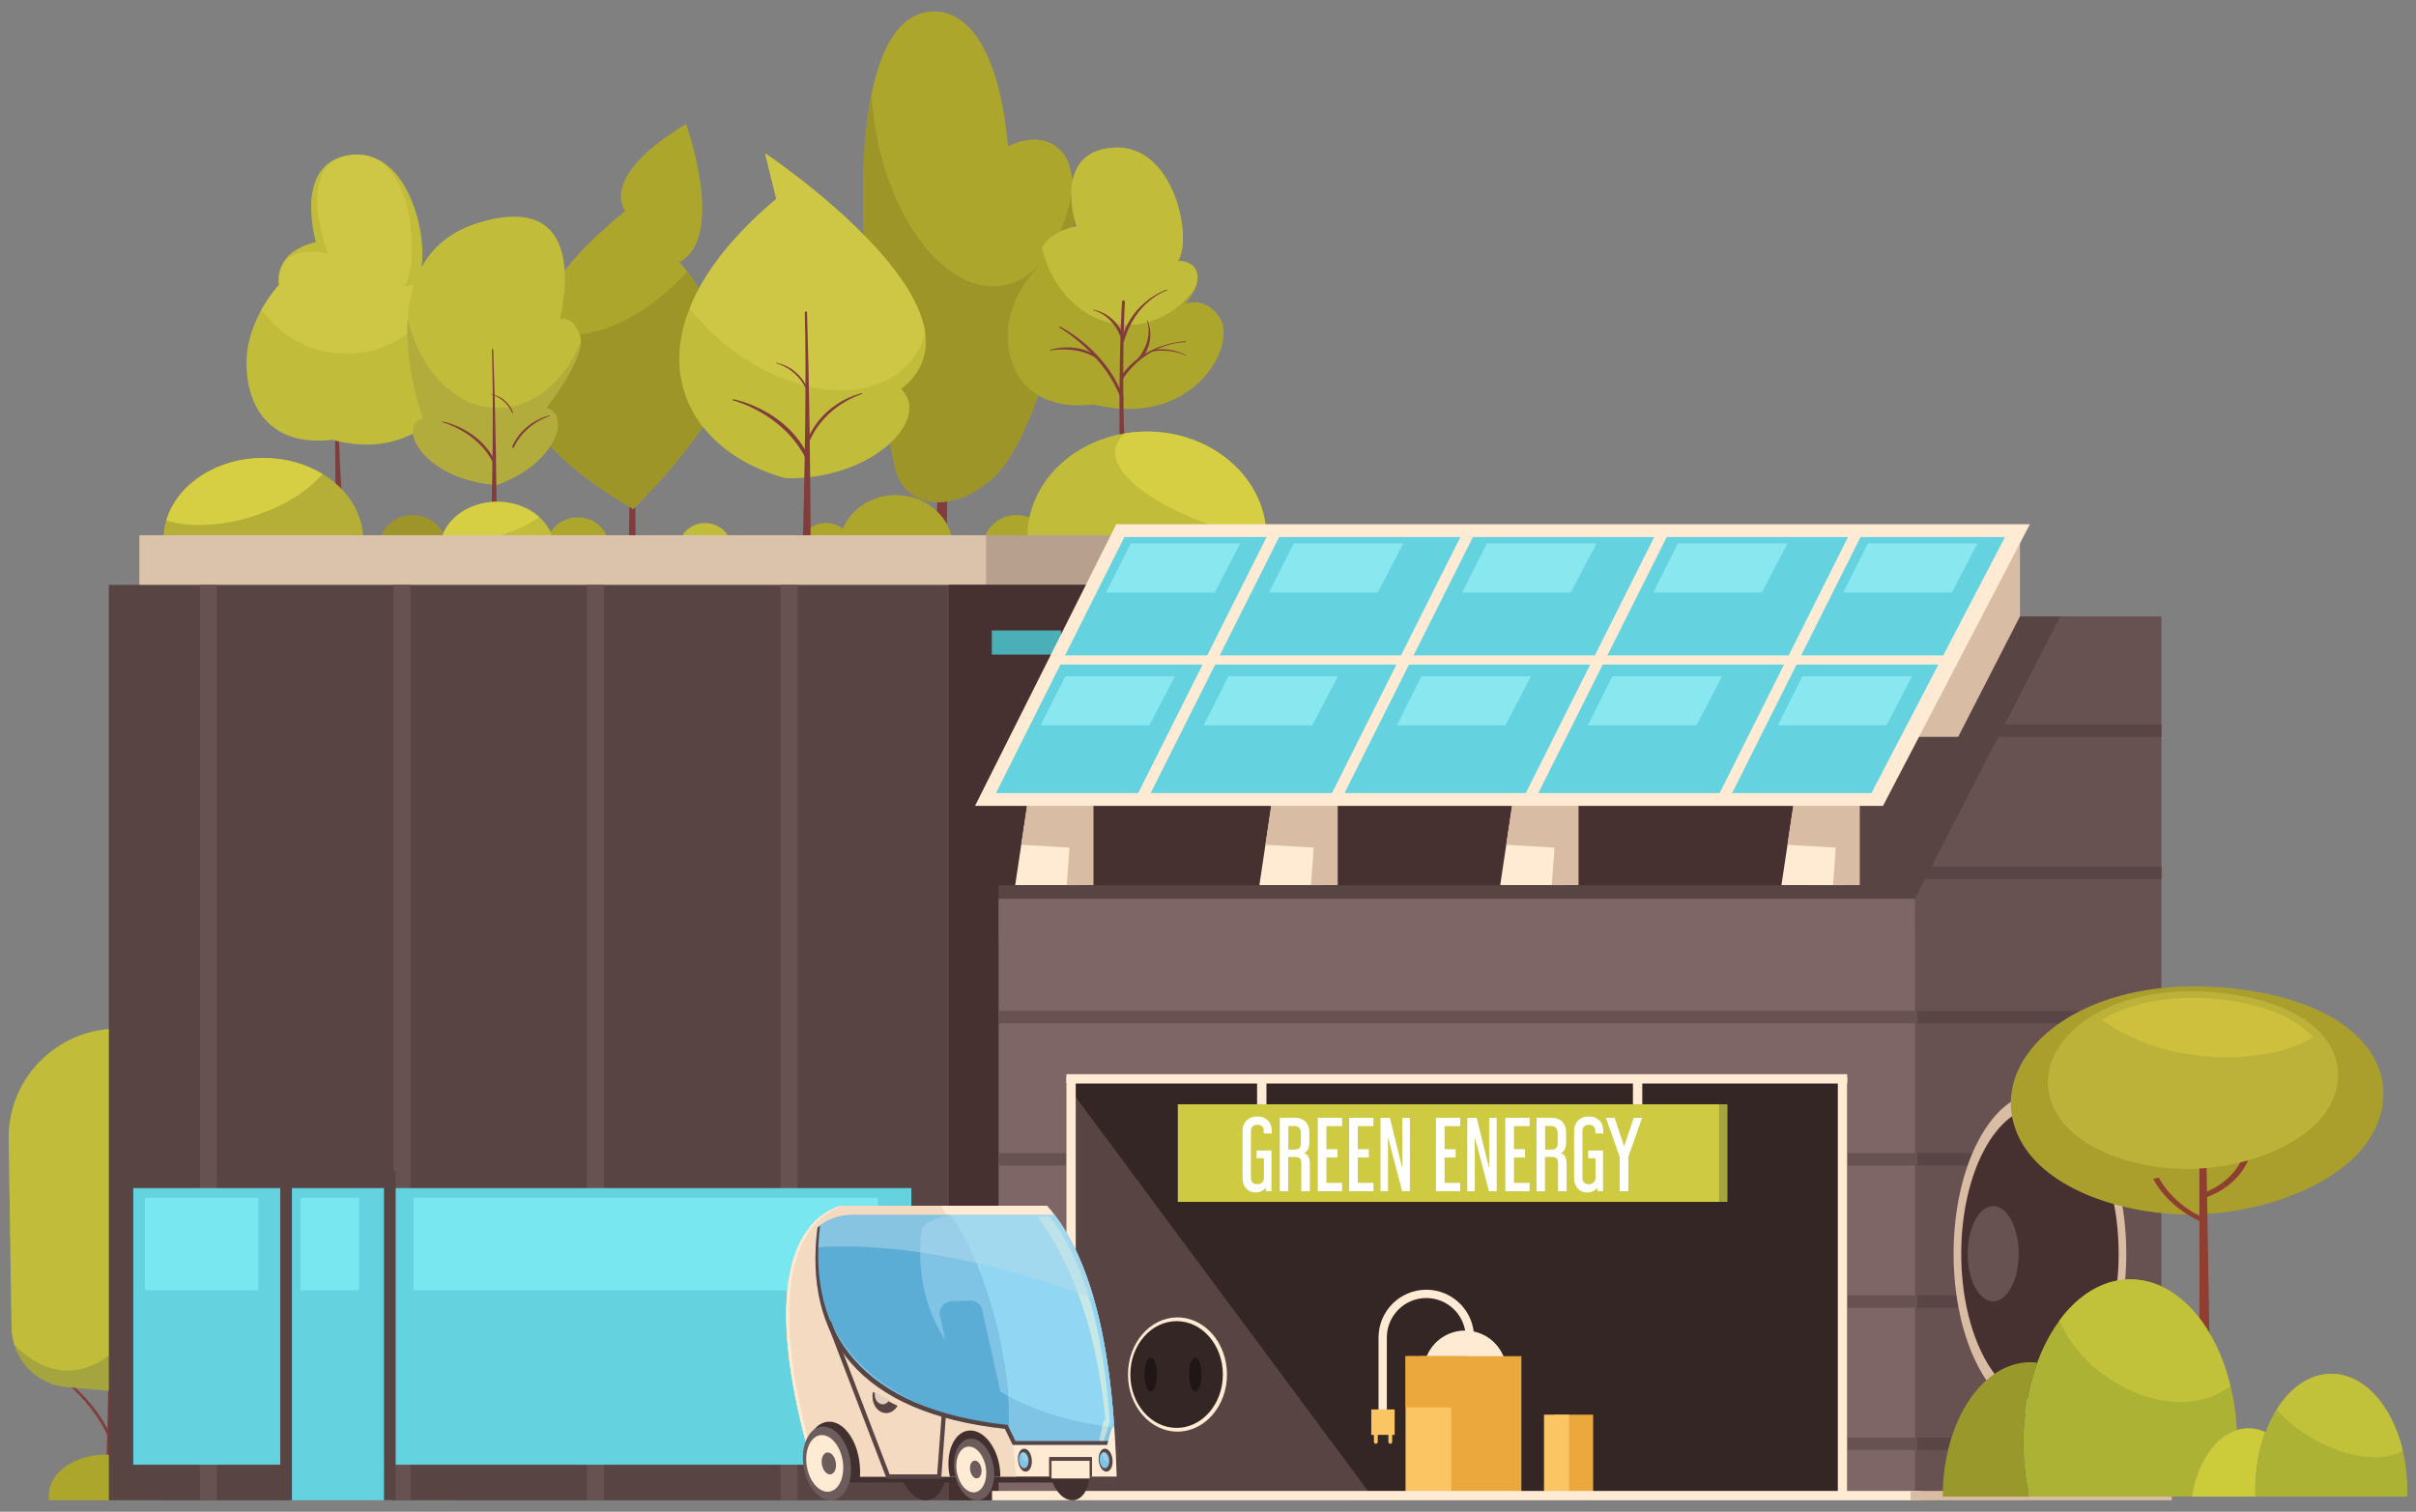 <?xml version="1.0" encoding="UTF-8"?>
<svg xmlns="http://www.w3.org/2000/svg" viewBox="0 0 695 435">
  <rect x="0" y="0" width="695" height="435" fill="#808080" stroke="none"/>
  <defs>
    <style>
      .cls-1 {
        fill: #d8bca3;
      }

      .cls-2 {
        fill: #9e9528;
      }

      .cls-3 {
        fill: #685151;
      }

      .cls-4 {
        fill: #7fc3e5;
      }

      .cls-5 {
        fill: #5badd6;
      }

      .cls-6 {
        fill: #acb234;
      }

      .cls-7 {
        fill: #b2ac3d;
      }

      .cls-8 {
        fill: #d6ce43;
      }

      .cls-9 {
        fill: #ada62d;
      }

      .cls-10 {
        fill: #423030;
      }

      .cls-11 {
        fill: #bcb239;
      }

      .cls-12 {
        fill: #eaa83d;
      }

      .cls-13 {
        fill: #c1bd3a;
      }

      .cls-14 {
        fill: #78e7ef;
      }

      .cls-15 {
        fill: #b4dded;
      }

      .cls-15, .cls-16 {
        mix-blend-mode: overlay;
        opacity: .5;
      }

      .cls-17 {
        fill: #211616;
      }

      .cls-18 {
        fill: #594545;
      }

      .cls-19 {
        isolation: isolate;
      }

      .cls-20 {
        fill: #89e8ef;
      }

      .cls-21 {
        fill: #c1c13a;
      }

      .cls-22 {
        fill: #cccc3b;
      }

      .cls-23 {
        fill: #823c3c;
      }

      .cls-24 {
        fill: #fff;
      }

      .cls-25 {
        fill: #a5a53f;
      }

      .cls-26 {
        fill: #ceca41;
      }

      .cls-27 {
        fill: #9e952a;
      }

      .cls-28 {
        fill: #99992b;
      }

      .cls-29 {
        fill: #b5af37;
      }

      .cls-30 {
        fill: #b7a08d;
      }

      .cls-31 {
        fill: #dbc2ab;
      }

      .cls-32 {
        fill: #352626;
      }

      .cls-33 {
        fill: #aa9e2d;
      }

      .cls-34 {
        fill: #ffebd4;
      }

      .cls-35 {
        fill: #cebf3c;
      }

      .cls-36 {
        fill: #e2cfbf;
      }

      .cls-37 {
        fill: #7f6666;
      }

      .cls-38 {
        fill: #cec745;
      }

      .cls-39 {
        fill: #473030;
      }

      .cls-40 {
        fill: #fcc563;
      }

      .cls-41 {
        fill: #f4dac1;
      }

      .cls-42 {
        fill: #4bafb7;
      }

      .cls-43 {
        fill: #65d2e0;
      }

      .cls-44 {
        fill: #594444;
      }

      .cls-45 {
        fill: #8e3f2f;
      }

      .cls-46 {
        fill: #6d5c5c;
      }

      .cls-16 {
        fill: #fffadb;
      }

      .cls-47 {
        fill: #91d6f2;
      }
    </style>
  </defs>
  <g class="cls-19">
    <g id="_圖層_5" data-name="圖層 5">
      <g>
        <g>
          <g>
            <path class="cls-23" d="M115.37,366.67l.64-.23c.67,18.44,1,39.68,1.08,62.94h-2.44c.7-23.42,1.25-46.02.72-62.71Z"/>
            <path class="cls-23" d="M115.65,414.04c-5.68-13.21-18.4-20.72-18.53-20.79l.04-.26c.13.07,13.21,6.8,19.03,20.35l-.54.69Z"/>
            <path class="cls-23" d="M116.73,409.81c4.75-8.95,15.09-11.38,15.2-11.4l-.03-.22c-.11.02-10.73,1.73-15.6,10.91l.43.7Z"/>
            <path class="cls-23" d="M115.98,397.4c-2.68-5.49-8.68-6.78-8.74-6.79l.02-.14c.06.01,6.24.85,8.98,6.48l-.26.45Z"/>
          </g>
          <path class="cls-9" d="M131.11,431.7c.08-.47.13-.95.13-1.43,0-6.47-7.37-11.72-16.47-11.72-9.09,0-16.47,5.25-16.47,11.72,0,.49.05.96.13,1.43h32.66Z"/>
          <g>
            <path class="cls-23" d="M31.1,366.67l.64-.23c.67,18.44,1,39.68,1.08,62.94h-2.44c.7-23.42,1.25-46.02.72-62.71Z"/>
            <path class="cls-23" d="M31.38,414.04c-5.68-13.21-18.4-20.72-18.53-20.79l.04-.26c.13.07,13.21,6.8,19.03,20.35l-.54.69Z"/>
            <path class="cls-23" d="M32.46,409.81c4.75-8.95,15.09-11.38,15.2-11.4l-.03-.22c-.11.02-10.73,1.73-15.6,10.91l.43.7Z"/>
            <path class="cls-23" d="M31.71,397.4c-2.68-5.49-8.68-6.78-8.74-6.79l.02-.14c.06.01,6.24.85,8.98,6.48l-.26.45Z"/>
          </g>
          <path class="cls-25" d="M36.35,296.11h0c-18.44-1.44-34.13,13.29-33.84,31.79l.83,54.27c.14,8.85,6.94,16.17,15.75,16.95l25.84,2.28c9.91.88,18.52-6.78,18.79-16.73l1.57-56.38c.46-16.72-12.26-30.87-28.94-32.18Z"/>
          <path class="cls-25" d="M122.1,294.79l-11.62.34c-13.31.39-23.88,11.31-23.83,24.63l.23,62.99c.04,9.88,8.11,17.83,17.99,17.72l22.51-.25c9.48-.11,17.21-7.63,17.57-17.11l2.39-62.84c.54-14.19-11.04-25.88-25.24-25.47Z"/>
          <path class="cls-13" d="M52.22,301.94c-4.52-3.25-9.93-5.37-15.87-5.83-18.44-1.44-34.13,13.29-33.84,31.79l.83,54.27c.03,1.68.36,3.28.84,4.82,4.61,4.69,9.78,7.39,15.27,7.39,19.03,0,34.45-31.64,34.45-70.66,0-7.61-.6-14.92-1.69-21.78Z"/>
          <path class="cls-13" d="M134.77,300.88c.28-.84.5-1.68.76-2.52-3.9-2.37-8.49-3.71-13.42-3.57l-11.62.34c-13.31.39-23.88,11.31-23.83,24.63l.09,25.54c16.9,4.73,38.22-14.85,48.02-44.41Z"/>
          <path class="cls-9" d="M46.84,431.7c.08-.47.13-.95.13-1.43,0-6.47-7.37-11.72-16.47-11.72-9.09,0-16.47,5.25-16.47,11.72,0,.49.05.96.14,1.43h32.66Z"/>
        </g>
        <g>
          <g>
            <path class="cls-23" d="M271.77,58.28l.93-.4c.35,32.46.11,69.83-.56,110.76h-3.51c1.79-41.21,3.34-80.99,3.14-110.36Z"/>
            <path class="cls-9" d="M257.46,134.35c-13.94-65.06-13.73-132.95,12.34-131,7.53.56,17.46,8.71,20.17,38.79,0,0,9.49-5.43,15.65,1.69,10.24,11.81-4.52,80.4-20.17,93.89-12.58,10.84-25.59,7.87-28-3.37Z"/>
            <path class="cls-2" d="M287.98,82.24c-15.66,2.17-31.89-18.36-36.26-45.85-.51-3.2-.83-6.35-.98-9.43-5.15,25.15-1.96,66.82,6.73,107.39,2.41,11.24,15.42,14.21,28,3.37,13.2-11.38,25.76-61.94,23.23-84.59-2.4,15.97-10.04,27.62-20.72,29.1Z"/>
            <path class="cls-9" d="M314.75,116.41c-19.42,2.11-25.29-10.4-24.84-21.08.45-10.68,9.18-19.12,9.18-19.12,0,0-2.26-8.29,10.54-11.1,0,0-7.23-21.37,10.54-22.63,17.76-1.26,23.03,26.57,18.67,32.61,0,0,4.82-.28,5.57,3.8.75,4.08-3.61,8.57-3.61,8.57,0,0,5.87-2.53,10.09,3.94,5.1,7.83-7.43,32-36.13,25.02Z"/>
            <path class="cls-13" d="M343.68,83.19c.61-1.34,1-2.85.73-4.31-.75-4.08-5.57-3.79-5.57-3.79,4.37-6.04-.9-33.88-18.67-32.61-17.76,1.26-10.54,22.63-10.54,22.63-6.08,1.34-8.76,3.91-9.9,6.24,3.02,12.77,12.93,22.14,24.69,22.14,7.67,0,14.55-3.99,19.25-10.3Z"/>
            <path class="cls-23" d="M323.61,86.61l-.83-.15c-1.33,22.41-.45,48.21-.6,76.46h3.28c-2.3-28.13-2.89-56.04-1.85-76.32Z"/>
            <path class="cls-23" d="M322.81,115.77c-4.58-13.8-17.89-21.42-18.05-21.51l.08-.35c.17.09,13.76,6.81,18.38,20.82l-.41,1.04Z"/>
            <path class="cls-23" d="M323.27,98.51c3.3-12.11,12.4-14.94,12.49-14.98l-.06-.24c-.1.04-9.77,3.18-12.89,13.79l.45,1.43Z"/>
            <path class="cls-23" d="M322.91,109.15c7.3-10.91,18.1-10.71,18.22-10.71v-.24c-.1,0-11.45.24-18.23,9.46l.02,1.49Z"/>
            <path class="cls-23" d="M322.68,97.76c-2.5-7.35-8.15-8.51-8.21-8.52l.02-.15c.06.01,5.9.88,8.53,7.05l-.34,1.62Z"/>
            <path class="cls-23" d="M327.17,103.43c5-6.15,2.76-11.12,2.74-11.17l.14-.08c.02.05,2.63,5.01-1.26,10.57l-1.62.67Z"/>
            <path class="cls-23" d="M330.85,101.23c6.37-1.15,10.32,1.1,10.36,1.13l.14-.07c-.05-.03-3.87-2.43-9.36-1.65l-1.14.58Z"/>
            <path class="cls-23" d="M315.56,103.19c-5.62-3.84-13.32-2.36-13.4-2.34l-.14-.17c.09-.02,7.43-2.43,13.31,1.69l.23.82Z"/>
            <g>
              <path class="cls-23" d="M97.52,88.62l-.37-.1c-1.33,22.41-.45,48.21-.6,76.46h3.28c-2.3-28.12-3.36-56.08-2.32-76.36Z"/>
              <path class="cls-23" d="M97.18,115.68c3.75-10.98,12.06-14.42,12.15-14.45l-.02-.26c-.09.03-8.62,2.61-12.47,13.88l.35.83Z"/>
              <path class="cls-23" d="M96.7,110.96c-3.14-8.81-11.69-10.61-11.78-10.63l.02-.15c.09.03,8.64,1.55,12.05,9.92l-.29.86Z"/>
              <path class="cls-23" d="M97.11,99.17c2.56-8.01,8.15-10.09,8.21-10.1v-.2c-.07.02-5.82,1.44-8.44,9.66l.23.64Z"/>
              <path class="cls-23" d="M100.84,107.68c8.59-2.38,13.51.86,13.55.9l.17-.12s-4.47-3.76-13.27-1.31l-.45.53Z"/>
              <path class="cls-23" d="M96.9,103.1c-2.68-10.54-7.44-13.11-8.02-13.6l.16-.16c.07.04,6.35,4.11,7.94,11.78l-.08,1.98Z"/>
            </g>
            <g>
              <path class="cls-23" d="M181.28,75.61l.56.17c.68,30.86,1,66.38,1.08,105.29h-2.45c.7-39.18,1.34-77.53.81-105.46Z"/>
              <path class="cls-23" d="M181.91,123.03c-4.54-12.54-14.58-16.05-14.68-16.08l.03-.31c.11.03,10.42,2.54,15.08,15.41l-.42.98Z"/>
              <path class="cls-9" d="M182.16,146.47c-38.55-22.93-36.85-38.97-17.06-47.62-6.76-.16-20.46-9.3,14.76-38.16,0,0-8.14-9.62,17.51-25.02,0,0,11.64,32.55-1.93,39.77,0,0,14.91,15.87,5.33,23.25,14.04-4.33,15.37,13.53-18.61,47.79Z"/>
              <path class="cls-2" d="M200.77,98.68c7.13-5.49.7-15.67-3.05-20.53-12.16,13.31-27.51,20.57-39.38,17.45,1.75,2.22,4.61,3.19,6.77,3.24-19.79,8.66-21.49,24.69,17.06,47.62,33.98-34.25,32.66-52.12,18.61-47.79Z"/>
            </g>
            <path class="cls-9" d="M244.98,158.26c.04-.28.06-.56.06-.85,0-3.83-3.32-6.93-7.42-6.93s-7.42,3.1-7.42,6.93c0,.29.02.57.06.85h14.72Z"/>
            <path class="cls-9" d="M274.06,159.7c.08-.62.13-1.24.13-1.88,0-8.49-7.37-15.38-16.47-15.38s-16.47,6.88-16.47,15.38c0,.64.05,1.26.13,1.88h32.66Z"/>
            <path class="cls-9" d="M301.99,158.26c.05-.36.08-.72.08-1.09,0-4.95-4.29-8.96-9.59-8.96s-9.59,4.01-9.59,8.96c0,.37.03.73.08,1.09h19.03Z"/>
            <path class="cls-9" d="M175.07,158.24c.04-.34.07-.67.07-1.02,0-4.61-4.01-8.35-8.95-8.35s-8.95,3.74-8.95,8.35c0,.35.03.69.07,1.02h17.75Z"/>
            <path class="cls-13" d="M210.23,158.31c.04-.28.06-.56.06-.85,0-3.85-3.34-6.96-7.46-6.96s-7.46,3.12-7.46,6.96c0,.29.02.57.06.85h14.79Z"/>
            <path class="cls-13" d="M364.01,158.26c.17-1.22.28-2.45.28-3.71,0-16.77-15.39-30.37-34.38-30.37s-34.38,13.6-34.38,30.37c0,1.26.11,2.49.28,3.71h68.19Z"/>
            <path class="cls-8" d="M364.29,154.55c0-16.77-15.39-30.37-34.38-30.37-2.09,0-4.13.17-6.12.49-1.42,1.1-2.38,2.39-2.79,3.86-2.36,8.62,15.01,20.21,38.8,25.88,1.49.36,2.98.68,4.45.97.01-.28.03-.55.03-.83Z"/>
            <path class="cls-13" d="M95.62,126.53c-19.43,2.34-25.21-11.54-24.68-23.38.53-11.85,9.33-21.2,9.33-21.2,0,0-2.19-9.2,10.62-12.32,0,0-7.06-23.7,10.71-25.1,17.77-1.4,22.83,29.46,18.42,36.17,0,0,4.82-.31,5.54,4.21.72,4.52-3.68,9.51-3.68,9.51,0,0,5.89-2.81,10.06,4.37,5.04,8.68-7.67,35.49-36.32,27.75Z"/>
            <path class="cls-38" d="M99.62,101.78c10.85,0,20.4-5.92,25.95-14.89.08-.66.09-1.33,0-1.98-.72-4.52-9.19-2.48-9.19-2.48,4.41-6.7,3.01-39.3-14.76-37.9-17.77,1.4-7.22,28.55-7.22,28.55-15.63-3.65-14.11,8.87-14.11,8.87,0,0-2.6,2.78-5.06,7.21,5.68,7.68,14.5,12.63,24.41,12.63Z"/>
            <path class="cls-13" d="M142.86,139.51c-21.47-1.55-28.81-17.46-21.18-19.01,0,0-17.42-46.37,16.15-56.46,33.57-10.09,23.14,27.94,23.14,27.94,0,0,3.42-1.75,5.8,4.27,2.38,6.01-9.74,21.15-9.74,21.15,7.62,1.94,2.52,16.3-14.16,22.12Z"/>
            <path class="cls-7" d="M157.03,117.39s9.74-12.17,10.04-19.02c-4.69,11.35-13.61,19.02-23.85,19.02-12.07,0-22.3-10.66-25.94-25.45-.91,14.38,4.41,28.55,4.41,28.55-7.63,1.55-.29,17.46,21.18,19.01,16.69-5.82,21.78-20.18,14.16-22.12Z"/>
            <path class="cls-23" d="M141.5,100.33l.38.22c.68,18.28,1,39.33,1.08,62.38h-1.98c.7-23.21,1.06-46.06.53-62.6Z"/>
            <path class="cls-13" d="M226.12,137.63c-32.11-8.62-47.77-42.54-2.81-80.4l-3.21-13.12s67.84,45.35,39.14,67.84c8.83,8.43-7.99,26.1-33.12,25.68Z"/>
            <path class="cls-38" d="M220.1,44.11l3.21,13.12c-13.09,11.03-21.04,21.72-24.94,31.55,1.72,2.16,3.62,4.28,5.72,6.31,18.08,17.53,43.04,22.48,55.75,11.05,3.1-2.79,5.18-6.3,6.3-10.26-3.11-23.06-46.04-51.76-46.04-51.76Z"/>
            <path class="cls-23" d="M231.51,89.82l.64-.26c.67,21.5,1,46.26,1.08,73.37h-2.44c.7-27.3,1.25-53.65.72-73.11Z"/>
            <path class="cls-27" d="M128.24,158.26c.05-.36.08-.72.08-1.09,0-4.95-4.29-8.96-9.59-8.96s-9.59,4.01-9.59,8.96c0,.37.03.73.08,1.09h19.03Z"/>
            <path class="cls-13" d="M159.36,159.7c.08-.55.14-1.1.14-1.67,0-7.54-7.37-13.66-16.47-13.66s-16.47,6.11-16.47,13.66c0,.57.05,1.12.13,1.67h32.66Z"/>
            <path class="cls-8" d="M143.03,144.38c-8.71,0-15.82,5.61-16.41,12.71,3.71,0,8.42-.62,13.43-1.91,6.5-1.67,11.96-4.07,15.07-6.39-3.01-2.7-7.3-4.41-12.09-4.41Z"/>
            <path class="cls-29" d="M104.25,158.26c.14-.95.24-1.9.24-2.88,0-13.04-12.87-23.6-28.74-23.6s-28.74,10.57-28.74,23.6c0,.98.09,1.94.24,2.88h57.02Z"/>
            <path class="cls-8" d="M92.78,136.37c-4.77-2.89-10.66-4.6-17.04-4.6-13.51,0-24.83,7.65-27.91,17.96,6.78,2.2,16.7,1.76,26.61-1.72,8.07-2.83,14.53-7.1,18.34-11.65Z"/>
            <path class="cls-23" d="M231.81,131.97c-6.52-13.11-20.92-16.78-21.07-16.81l.04-.32c.15.03,14.95,2.66,21.63,16.11l-.6,1.02Z"/>
            <path class="cls-23" d="M232.93,126.81c4.67-10.48,15-13.41,15.1-13.44l-.03-.25c-.11.03-10.72,2.13-15.51,12.87l.43.82Z"/>
            <path class="cls-23" d="M232.08,112.36c-2.72-6.37-8.74-7.82-8.8-7.83l.02-.16c.06.01,6.24.93,9.04,7.47l-.25.53Z"/>
            <path class="cls-23" d="M141.89,133.22c-4.54-9.13-14.58-11.7-14.68-11.72l.03-.22c.11.02,10.42,1.85,15.08,11.23l-.42.71Z"/>
            <path class="cls-23" d="M147.64,129.07c3.26-7.3,10.45-9.35,10.53-9.37l-.02-.18c-.08.02-7.47,1.48-10.81,8.97l.3.57Z"/>
            <path class="cls-23" d="M147.38,118.92c-1.9-4.44-6.09-5.45-6.13-5.46v-.11c.06,0,4.36.65,6.31,5.2l-.18.37Z"/>
          </g>
          <rect class="cls-31" x="40.09" y="154.01" width="332.4" height="46.23"/>
          <rect class="cls-30" x="283.68" y="154.01" width="91.88" height="46.23"/>
          <rect class="cls-44" x="31.31" y="168.29" width="356.45" height="263.41"/>
          <g>
            <rect class="cls-3" x="95.26" y="297.56" width="263.41" height="4.88" transform="translate(526.96 73.03) rotate(90)"/>
            <rect class="cls-3" x="39.6" y="297.56" width="263.41" height="4.88" transform="translate(471.3 128.69) rotate(90)"/>
            <rect class="cls-3" x="-16.07" y="297.56" width="263.41" height="4.88" transform="translate(415.63 184.36) rotate(90)"/>
            <rect class="cls-3" x="-71.73" y="297.56" width="263.41" height="4.88" transform="translate(359.97 240.02) rotate(90)"/>
          </g>
          <polygon class="cls-39" points="409.51 168.29 272.97 168.29 272.97 431.7 457.84 431.7 409.51 168.29"/>
          <rect class="cls-43" x="38.33" y="341.87" width="223.84" height="79.59"/>
          <rect class="cls-14" x="41.66" y="344.65" width="32.67" height="26.62"/>
          <rect class="cls-14" x="118.91" y="344.65" width="133.61" height="26.62"/>
          <rect class="cls-42" x="285.31" y="181.41" width="19.91" height="6.95"/>
          <rect class="cls-42" x="330.64" y="181.41" width="19.91" height="6.95"/>
          <rect class="cls-42" x="375.98" y="181.41" width="19.91" height="6.95"/>
          <rect class="cls-43" x="82.95" y="355.77" width="29.85" height="75.93"/>
          <rect class="cls-44" x="80.61" y="336.89" width="3.37" height="94.8"/>
          <rect class="cls-44" x="110.46" y="336.89" width="3.36" height="94.8"/>
          <rect class="cls-14" x="86.43" y="344.65" width="16.86" height="26.62"/>
        </g>
        <g>
          <polygon class="cls-39" points="601.16 177.37 341.11 177.37 290.63 257.52 577.96 257.52 601.16 177.37"/>
          <rect class="cls-3" x="548.29" y="177.37" width="73.47" height="253.87"/>
          <g>
            <rect class="cls-18" x="548.29" y="290.87" width="73.47" height="3.58"/>
            <rect class="cls-18" x="548.29" y="331.79" width="73.47" height="3.58"/>
            <rect class="cls-18" x="548.29" y="372.71" width="73.47" height="3.58"/>
            <rect class="cls-18" x="548.29" y="413.63" width="73.47" height="3.58"/>
            <rect class="cls-18" x="548.29" y="208.44" width="73.47" height="3.58"/>
            <rect class="cls-18" x="548.29" y="249.36" width="73.47" height="3.58"/>
          </g>
          <polygon class="cls-44" points="561.43 177.37 518.42 258.56 550.88 258.56 592.69 177.37 561.43 177.37"/>
          <g>
            <polygon class="cls-34" points="530.57 209.33 519.26 209.33 512.45 254.73 530.57 254.73 530.57 209.33"/>
            <polygon class="cls-1" points="531.17 244.08 530.57 209.33 519.26 209.33 514.2 243.08 531.17 244.08"/>
            <polygon class="cls-1" points="534.99 209.33 530.6 209.33 527.3 254.73 534.99 254.73 534.99 209.33"/>
          </g>
          <g>
            <polygon class="cls-34" points="310.15 209.33 298.84 209.33 292.03 254.73 310.15 254.73 310.15 209.33"/>
            <polygon class="cls-1" points="310.75 244.08 310.15 209.33 298.84 209.33 293.78 243.08 310.75 244.08"/>
            <polygon class="cls-1" points="314.56 209.33 310.18 209.33 306.87 254.73 314.56 254.73 314.56 209.33"/>
          </g>
          <g>
            <polygon class="cls-34" points="380.4 209.33 369.08 209.33 362.28 254.73 380.4 254.73 380.4 209.33"/>
            <polygon class="cls-1" points="380.99 244.08 380.4 209.33 369.08 209.33 364.02 243.08 380.99 244.08"/>
            <polygon class="cls-1" points="384.81 209.33 380.43 209.33 377.12 254.73 384.81 254.73 384.81 209.33"/>
          </g>
          <g>
            <polygon class="cls-34" points="449.67 209.33 438.36 209.33 431.55 254.73 449.67 254.73 449.67 209.33"/>
            <polygon class="cls-1" points="450.27 244.08 449.67 209.33 438.36 209.33 433.3 243.08 450.27 244.08"/>
            <polygon class="cls-1" points="454.09 209.33 449.71 209.33 446.4 254.73 454.09 254.73 454.09 209.33"/>
          </g>
          <rect class="cls-44" x="287.25" y="254.73" width="263.63" height="15.33"/>
          <polygon class="cls-1" points="581.07 151.29 571.53 151.29 547.2 212.02 563.3 212.02 581.07 177.37 581.07 151.29"/>
          <polygon class="cls-34" points="583.93 150.85 321.12 150.85 280.48 231.89 541.67 231.89 583.93 150.85"/>
          <rect class="cls-37" x="287.25" y="258.61" width="263.63" height="172.63"/>
          <rect class="cls-3" x="287.25" y="290.87" width="264.33" height="3.58"/>
          <rect class="cls-3" x="287.25" y="331.79" width="264.33" height="3.58"/>
          <rect class="cls-3" x="287.25" y="372.71" width="264.33" height="3.58"/>
          <rect class="cls-3" x="287.25" y="413.63" width="264.33" height="3.58"/>
          <rect class="cls-44" x="306.76" y="311.38" width="224.6" height="119.87"/>
          <polygon class="cls-32" points="306.76 311.38 306.76 312.06 395.17 431.25 531.37 431.25 531.37 311.38 306.76 311.38"/>
          <path class="cls-34" d="M398.95,408.92h-2.39v-24.07c0-7.58,6.16-13.74,13.74-13.74s13.74,6.16,13.74,13.74v1.79h-2.39v-1.79c0-6.26-5.09-11.35-11.35-11.35s-11.35,5.09-11.35,11.35v24.07Z"/>
          <circle class="cls-34" cx="421.45" cy="394.81" r="11.95"/>
          <rect class="cls-12" x="408.71" y="390.23" width="28.94" height="41.02"/>
          <rect class="cls-40" x="404.33" y="390.23" width="13.14" height="41.02"/>
          <rect class="cls-12" x="404.33" y="390.23" width="17.52" height="14.73"/>
          <rect class="cls-12" x="447" y="407.06" width="11.29" height="24.19"/>
          <rect class="cls-40" x="444.16" y="407.06" width="7.21" height="24.19"/>
          <polygon class="cls-43" points="576.77 154.53 323.45 154.53 286.5 228.21 538.34 228.21 576.77 154.53"/>
          <polygon class="cls-20" points="356.8 156.36 325.27 156.36 318.19 170.48 349.43 170.48 356.8 156.36"/>
          <polygon class="cls-20" points="403.69 156.36 372.16 156.36 365.08 170.48 396.33 170.48 403.69 156.36"/>
          <polygon class="cls-20" points="459.24 156.36 427.72 156.36 420.64 170.48 451.88 170.48 459.24 156.36"/>
          <polygon class="cls-20" points="514.2 156.36 482.67 156.36 475.59 170.48 506.84 170.48 514.2 156.36"/>
          <polygon class="cls-20" points="568.86 156.36 537.33 156.36 530.25 170.48 561.49 170.48 568.86 156.36"/>
          <polygon class="cls-20" points="337.98 194.59 306.45 194.59 299.37 208.71 330.62 208.71 337.98 194.59"/>
          <polygon class="cls-20" points="384.87 194.59 353.35 194.59 346.27 208.71 377.51 208.71 384.87 194.59"/>
          <polygon class="cls-20" points="440.43 194.59 408.9 194.59 401.82 208.71 433.06 208.71 440.43 194.59"/>
          <polygon class="cls-20" points="495.38 194.59 463.86 194.59 456.78 208.71 488.02 208.71 495.38 194.59"/>
          <polygon class="cls-20" points="550.04 194.59 518.51 194.59 511.43 208.71 542.68 208.71 550.04 194.59"/>
          <ellipse class="cls-39" cx="586.82" cy="360.76" rx="24.21" ry="45.22"/>
          <path class="cls-3" d="M580.71,360.76c0-7.57-3.29-13.71-7.34-13.71s-7.34,6.14-7.34,13.71,3.29,13.71,7.34,13.71,7.34-6.14,7.34-13.71Z"/>
          <g>
            <polygon class="cls-34" points="368.68 153.09 365.08 153.09 326.7 229.64 330.29 229.64 368.68 153.09"/>
            <polygon class="cls-34" points="424.43 153.09 420.83 153.09 382.45 229.64 386.05 229.64 424.43 153.09"/>
            <polygon class="cls-34" points="480.18 153.09 476.59 153.09 438.2 229.64 441.8 229.64 480.18 153.09"/>
            <polygon class="cls-34" points="535.93 153.09 532.34 153.09 493.96 229.64 497.55 229.64 535.93 153.09"/>
          </g>
          <rect class="cls-34" x="303.06" y="188.58" width="256.77" height="2.64"/>
          <rect class="cls-34" x="361.62" y="309.99" width="2.69" height="17.62"/>
          <rect class="cls-34" x="469.74" y="309.99" width="2.69" height="17.62"/>
          <rect class="cls-34" x="528.68" y="309.99" width="2.69" height="121.26"/>
          <rect class="cls-34" x="306.76" y="309.99" width="2.69" height="121.26"/>
          <rect class="cls-34" x="417.72" y="198.13" width="2.69" height="224.6" transform="translate(729.5 -108.63) rotate(90)"/>
          <rect class="cls-34" x="417.73" y="296.66" width="2.69" height="267.39" transform="translate(849.43 11.28) rotate(90)"/>
          <rect class="cls-1" x="585.85" y="392.79" width="2.69" height="75.12" transform="translate(1017.54 -156.84) rotate(90)"/>
          <path class="cls-1" d="M586.82,314.35c-13.72,0-24.84,20.78-24.84,46.41s11.12,46.41,24.84,46.41,24.84-20.78,24.84-46.41-11.12-46.41-24.84-46.41ZM586.82,403.06c-12.51,0-22.64-18.94-22.64-42.3s10.14-42.3,22.64-42.3,22.64,18.94,22.64,42.3-10.14,42.3-22.64,42.3Z"/>
          <rect class="cls-25" x="341.21" y="317.75" width="155.71" height="28.08"/>
          <rect class="cls-26" x="338.82" y="317.75" width="155.71" height="28.08"/>
          <g>
            <path class="cls-24" d="M359.84,338.91c0,.61.17,1.07.5,1.38.33.31.77.46,1.31.46s1-.15,1.38-.46c.38-.31.57-.76.57-1.38v-5.62h-2.11v-2.24h4.27v11.72h-1.54l-.11-.92c-.34.38-.76.69-1.24.93-.49.24-1.04.36-1.67.36-1.08,0-1.98-.37-2.69-1.12-.71-.75-1.07-1.77-1.07-3.06v-13.52c0-.65.1-1.23.31-1.74.21-.51.5-.95.88-1.32.38-.37.83-.65,1.35-.84.52-.19,1.1-.28,1.73-.28,1.24,0,2.24.37,3,1.12.76.75,1.13,1.77,1.13,3.06v.7h-2.29v-.65c0-.61-.17-1.07-.5-1.38-.33-.31-.77-.46-1.31-.46-.58,0-1.04.15-1.38.46-.34.31-.51.77-.51,1.38v13.42Z"/>
            <path class="cls-24" d="M372.47,321.64c1.3,0,2.32.37,3.06,1.11.75.74,1.12,1.76,1.12,3.08v2.94c0,.85-.13,1.5-.38,1.97s-.62.81-1.11,1.03c.52.22.93.57,1.21,1.05.29.49.43,1.16.43,2.02v7.94h-2.46v-8.02c0-.67-.13-1.14-.39-1.42-.26-.28-.77-.42-1.53-.42h-1.84v9.85h-2.43v-21.14h4.29ZM370.61,330.79h1.67c.74,0,1.25-.15,1.53-.45.28-.3.42-.79.42-1.47v-2.75c0-1.42-.65-2.13-1.94-2.13h-1.67v6.8Z"/>
            <path class="cls-24" d="M386.08,321.64v2.4h-4.51v6.64h3.19v2.4h-3.19v7.29h4.51v2.4h-6.99v-21.14h6.99Z"/>
            <path class="cls-24" d="M395.09,321.64v2.4h-4.51v6.64h3.19v2.4h-3.19v7.29h4.51v2.4h-6.99v-21.14h6.99Z"/>
            <path class="cls-24" d="M399.82,321.64l3.59,14.58v-14.58h2.16v21.14h-2.21l-4.08-15.55v15.55h-2.16v-21.14h2.7Z"/>
            <path class="cls-24" d="M420.06,321.64v2.4h-4.51v6.64h3.19v2.4h-3.19v7.29h4.51v2.4h-6.99v-21.14h6.99Z"/>
            <path class="cls-24" d="M424.79,321.64l3.59,14.58v-14.58h2.16v21.14h-2.21l-4.08-15.55v15.55h-2.16v-21.14h2.7Z"/>
            <path class="cls-24" d="M440.02,321.64v2.4h-4.51v6.64h3.19v2.4h-3.19v7.29h4.51v2.4h-6.99v-21.14h6.99Z"/>
            <path class="cls-24" d="M446.33,321.64c1.3,0,2.32.37,3.06,1.11.75.74,1.12,1.76,1.12,3.08v2.94c0,.85-.13,1.5-.38,1.97-.25.47-.62.81-1.11,1.03.52.22.93.57,1.21,1.05.29.49.43,1.16.43,2.02v7.94h-2.46v-8.02c0-.67-.13-1.14-.39-1.42-.26-.28-.77-.42-1.53-.42h-1.84v9.85h-2.43v-21.14h4.29ZM444.47,330.79h1.67c.74,0,1.25-.15,1.53-.45.28-.3.42-.79.42-1.47v-2.75c0-1.42-.65-2.13-1.94-2.13h-1.67v6.8Z"/>
            <path class="cls-24" d="M455.21,338.91c0,.61.17,1.07.5,1.38.33.31.77.46,1.31.46s1-.15,1.38-.46c.38-.31.57-.76.57-1.38v-5.62h-2.11v-2.24h4.27v11.72h-1.54l-.11-.92c-.34.38-.76.69-1.24.93-.49.24-1.04.36-1.67.36-1.08,0-1.98-.37-2.69-1.12-.71-.75-1.07-1.77-1.07-3.06v-13.52c0-.65.1-1.23.31-1.74.21-.51.5-.95.88-1.32.38-.37.83-.65,1.35-.84.52-.19,1.1-.28,1.73-.28,1.24,0,2.24.37,3,1.12.76.75,1.13,1.77,1.13,3.06v.7h-2.29v-.65c0-.61-.17-1.07-.5-1.38-.33-.31-.77-.46-1.31-.46-.58,0-1.04.15-1.38.46-.34.31-.51.77-.51,1.38v13.42Z"/>
            <path class="cls-24" d="M464.47,321.64l2.73,8.21,2.78-8.21h2.4l-3.97,11.26v9.88h-2.48v-9.88l-3.97-11.26h2.51Z"/>
          </g>
          <ellipse class="cls-34" cx="338.72" cy="395.51" rx="14.24" ry="16.43"/>
          <path class="cls-32" d="M351.78,395.51c0-8.48-5.96-15.36-13.31-15.36s-13.31,6.88-13.31,15.36,5.96,15.36,13.31,15.36,13.31-6.88,13.31-15.36Z"/>
          <path class="cls-17" d="M332.8,395.51c0-2.69-.8-4.88-1.79-4.88s-1.79,2.18-1.79,4.88.8,4.88,1.79,4.88,1.79-2.18,1.79-4.88Z"/>
          <path class="cls-17" d="M345.64,395.51c0-2.69-.8-4.88-1.79-4.88s-1.79,2.18-1.79,4.88.8,4.88,1.79,4.88,1.79-2.18,1.79-4.88Z"/>
          <rect class="cls-40" x="394.47" y="405.56" width="6.72" height="7.32"/>
          <path class="cls-40" d="M395.23,411.73v3.16c0,.3.25.55.55.55s.55-.25.55-.55v-3.16h-1.1Z"/>
          <path class="cls-40" d="M399.39,411.73v3.16c0,.3.25.55.55.55s.55-.25.55-.55v-3.16h-1.1Z"/>
        </g>
        <g>
          <path class="cls-33" d="M678.04,332.19c15.09-15.89,8.87-40.4-29.4-46.89-48.91-8.29-80.13,19.39-67.3,43.06,7.53,13.89,29.46,21.33,49.36,21.09,17.97-.22,37.29-6.68,47.34-17.26Z"/>
          <path class="cls-45" d="M634.69,344.53c9.75-3.55,12.13-10.94,12.23-11.26l-1.69-.48c-.02.07-2.33,7.17-11.43,10.49l.9,1.24Z"/>
          <path class="cls-45" d="M633.64,351.79c-10.43-4.59-14.09-12.29-14.24-12.61l1.63-.3c.03.07,3.57,7.48,13.3,11.76l-.69,1.16Z"/>
          <polygon class="cls-45" points="634.61 326.97 632.7 328.97 632.7 410.06 636.01 410.41 634.61 326.97"/>
          <path class="cls-11" d="M666.68,322.92c11.76-12.37,6.91-31.47-22.9-36.53-38.1-6.46-62.42,15.1-52.42,33.54,5.87,10.82,22.95,16.62,38.45,16.43,14-.17,29.05-5.2,36.88-13.44Z"/>
          <path class="cls-35" d="M662.61,300c.99-.47,1.93-.98,2.82-1.53-4.22-4.64-11.48-8.45-22.27-10.28-16.09-2.73-29.53-.08-38.55,5.23,5.2,3.85,11.89,6.9,18.81,8.68,12.92,3.33,28.73,2.85,39.19-2.11Z"/>
        </g>
        <g>
          <path class="cls-28" d="M586.02,392.12c-.65-.08-1.31-.15-1.98-.15-13.91,0-25.18,17.24-25.18,38.5,0,.06,0,.11,0,.17h24.93c-1.11-4.85-1.72-10.07-1.72-15.5,0-8.36,1.44-16.21,3.94-23.01Z"/>
          <path class="cls-6" d="M643.46,411.47c-1.22-24.24-14.47-43.34-30.64-43.34-11.51,0-21.53,9.67-26.8,23.99-2.5,6.8-3.94,14.65-3.94,23.01,0,5.43.61,10.65,1.72,15.5h46.71c1.5-9.65,6.56-17.19,12.95-19.16Z"/>
          <path class="cls-22" d="M651.7,412.1c-1.56-.73-3.21-1.13-4.93-1.13-1.14,0-2.24.18-3.32.51-6.39,1.97-11.45,9.51-12.95,19.16h18.34c-.02-.64-.06-1.27-.06-1.92,0-6.06,1.07-11.72,2.91-16.62Z"/>
          <path class="cls-6" d="M670.64,395.3c-8.11,0-15.17,6.77-18.94,16.8-1.84,4.9-2.91,10.56-2.91,16.62,0,.65.04,1.28.06,1.92h43.58c.02-.64.06-1.27.06-1.92,0-18.45-9.79-33.42-21.86-33.42Z"/>
          <path class="cls-21" d="M670.64,395.3c-6.18,0-11.75,3.94-15.72,10.25,2.72,3.15,6.39,6.17,10.77,8.64,9.77,5.5,20.03,6.6,25.52,3.24-3.03-12.9-11.09-22.13-20.57-22.13Z"/>
          <path class="cls-21" d="M612.82,368.13c-7.84,0-15,4.5-20.43,11.89,2.47,5.61,6.74,11.05,12.54,15.4,12.55,9.42,28,10.54,36.68,3.29-4.35-17.86-15.6-30.59-28.8-30.59Z"/>
        </g>
        <g>
          <rect class="cls-10" x="242.36" y="420.78" width="65.96" height="5.82"/>
          <path class="cls-10" d="M313.31,422.83c-.49-4.9-3.45-8.87-6.61-8.87s-5.32,3.97-4.83,8.87c.49,4.9,3.45,8.87,6.61,8.87s5.32-3.97,4.83-8.87Z"/>
          <path class="cls-10" d="M272.11,421.09c-.59-5.86-4.13-10.61-7.91-10.61s-6.36,4.75-5.77,10.61c.59,5.86,4.13,10.61,7.91,10.61s6.36-4.75,5.77-10.61Z"/>
          <path class="cls-34" d="M301.24,346.95h-59.51c-17.47,5.98-20.8,33.2-7.08,77.92h86.58c-.97-34.26-6.23-62.28-19.99-77.92Z"/>
          <path class="cls-41" d="M270.59,346.95h-28.86c-17.47,5.98-20.8,33.2-7.08,77.92h57.67c-1.52-13.8-4.04-54.78-21.72-77.92Z"/>
          <path class="cls-34" d="M235.49,424.77c-13.64-44.49-10.42-71.65,6.81-77.82h-.57c-17.47,5.98-20.8,33.2-7.08,77.92l.84-.11Z"/>
          <path class="cls-10" d="M287.66,422.91c-.63-6.24-4.45-11.29-8.52-11.29s-6.86,5.06-6.22,11.29c.07.7.19,1.38.34,2.05h14.49c.01-.66-.01-1.35-.08-2.05Z"/>
          <path class="cls-10" d="M247.41,422.78c-.24-7.39-4.21-13.7-8.84-13.7-3.72,0-6.5,4.07-7.08,9.5-.14,1.33,2.49,6.54,2.49,6.54h13.38c.06-.75.09-1.53.06-2.33Z"/>
          <path class="cls-4" d="M303.41,349.63h-58.51c-3.57,0-7.01,1.27-9.72,3.59h0c-4.03,31.42,11.91,53.39,53.89,57.91l2.26,4.62h27.16l1.26-4.62.78-.89c-1.85-25.81-6.84-47.05-17.1-60.61Z"/>
          <path class="cls-47" d="M320.1,410.71l.11-.13c.05-1.04.08-2.12.07-3.24-.88-10.73-2.33-20.62-4.52-29.46-3.1-11.24-7.53-21.82-12.48-28.26h-28.32c-3.57,0-7.01,1.27-9.72,3.59-3.88,30.29,16.05,52.74,54.86,57.49Z"/>
          <path class="cls-16" d="M301.97,350.1h-3.51c10.13,13.73,17.05,32.97,19.51,58.4l-.62.65-1.33,6.24,1.17.35,1.68-5.35.39-1.55c-1.91-25.62-7-45.28-17.3-58.74Z"/>
          <path class="cls-5" d="M273.22,349.63h-28.32c-3.57,0-7.01,1.27-9.72,3.59-3.88,30.31,16.08,52.78,54.97,57.5.97-18.17-6.9-48.08-16.92-61.09Z"/>
          <path class="cls-4" d="M273.29,349.72c-2.98.33-5.81,1.53-8.1,3.49-2.7,21.06,6.13,38.33,24.8,48.49-1.32-17.82-8.24-40.92-16.7-51.99Z"/>
          <path class="cls-5" d="M278.99,374.27l-5.05.13c-2.3.06-4.02,2.11-3.55,4.23l5.24,23.58,12.47-.33-5.55-24.98c-.35-1.58-1.83-2.69-3.55-2.64Z"/>
          <polygon class="cls-44" points="270.75 425.5 255.07 425.5 254.91 425.1 237.9 380.63 239.06 380.18 255.92 424.24 269.6 424.24 270.88 407.12 272.11 407.21 270.75 425.5"/>
          <path class="cls-15" d="M298.46,368.15c5.62,1.74,11.05,3.65,16.23,5.68-2.72-9.58-6.41-17.76-11.28-24.2h-58.51c-3.57,0-7.01,1.27-9.72,3.59-.25,1.95-.42,3.86-.52,5.73,16.77-1.3,39.64,1.7,63.8,9.2Z"/>
          <path class="cls-44" d="M296.83,420.15c-.12-1.83-1.1-3.31-2.21-3.31s-1.9,1.48-1.78,3.31c.12,1.83,1.1,3.31,2.21,3.31s1.9-1.48,1.78-3.31Z"/>
          <path class="cls-44" d="M251.14,400.48c-.1.43-.16.88-.16,1.35,0,2.64,1.76,4.78,3.94,4.78,1.36,0,2.55-.83,3.26-2.1-2.54-1.22-4.88-2.57-7.03-4.03Z"/>
          <path class="cls-36" d="M251.73,400.49c-.06.25-.09.52-.09.79,0,1.54,1.03,2.8,2.3,2.8.79,0,1.49-.49,1.91-1.23-1.49-.71-2.86-1.5-4.11-2.36Z"/>
          <path class="cls-4" d="M295.88,420.15c-.08-1.28-.77-2.32-1.54-2.32s-1.33,1.04-1.25,2.32c.08,1.28.77,2.32,1.54,2.32s1.33-1.04,1.25-2.32Z"/>
          <rect class="cls-44" x="301.79" y="419.24" width="12.35" height="5.72"/>
          <rect class="cls-34" x="302.49" y="420.35" width="10.95" height="5.07"/>
          <path class="cls-15" d="M294.24,418.11c-.11,0-.21.03-.31.07,0,.1,0,.2,0,.31.07,1.15.69,2.08,1.39,2.08.11,0,.21-.03.31-.07,0-.1,0-.2,0-.31-.07-1.15-.69-2.08-1.39-2.08Z"/>
          <path class="cls-44" d="M320.05,420.15c-.12-1.83-1.1-3.31-2.21-3.31s-1.9,1.48-1.78,3.31c.12,1.83,1.1,3.31,2.21,3.31s1.9-1.48,1.78-3.31Z"/>
          <path class="cls-4" d="M319.1,420.15c-.08-1.28-.77-2.32-1.54-2.32s-1.33,1.04-1.25,2.32c.08,1.28.77,2.32,1.54,2.32s1.33-1.04,1.25-2.32Z"/>
          <path class="cls-15" d="M317.46,418.11c-.11,0-.21.03-.31.07,0,.1,0,.2,0,.31.07,1.15.69,2.08,1.39,2.08.11,0,.21-.03.31-.07,0-.1,0-.2,0-.31-.07-1.15-.69-2.08-1.39-2.08Z"/>
          <path class="cls-46" d="M244.72,421.09c-.59-5.86-4.13-10.61-7.91-10.61s-6.36,4.75-5.77,10.61c.59,5.86,4.13,10.61,7.91,10.61s6.36-4.75,5.77-10.61Z"/>
          <path class="cls-34" d="M242.51,421.09c-.45-4.5-3.17-8.15-6.08-8.15s-4.89,3.65-4.44,8.15c.45,4.5,3.17,8.15,6.08,8.15s4.89-3.65,4.44-8.15Z"/>
          <path class="cls-46" d="M240.47,421.09c-.18-1.75-1.23-3.16-2.36-3.16-1.13,0-1.9,1.42-1.72,3.16.18,1.75,1.23,3.16,2.36,3.16,1.13,0,1.9-1.42,1.72-3.16Z"/>
          <path class="cls-46" d="M285.92,422.83c-.49-4.9-3.45-8.87-6.61-8.87s-5.32,3.97-4.83,8.87c.49,4.9,3.45,8.87,6.61,8.87s5.32-3.97,4.83-8.87Z"/>
          <path class="cls-34" d="M283.66,422.83c-.37-3.64-2.57-6.59-4.92-6.59-2.35,0-3.96,2.95-3.59,6.59.37,3.64,2.57,6.59,4.92,6.59,2.35,0,3.96-2.95,3.59-6.59Z"/>
          <path class="cls-46" d="M282.35,422.83c-.14-1.41-1-2.56-1.91-2.56-.91,0-1.53,1.15-1.39,2.56.14,1.41,1,2.56,1.91,2.56.91,0,1.53-1.15,1.39-2.56Z"/>
          <g>
            <path class="cls-44" d="M292.11,414.64l-2.26-4.62c-41.74-4.49-57.73-26.24-53.95-57.37-.24.18-.49.37-.72.57-4.03,31.42,11.91,53.39,53.89,57.91l2.26,4.62h27.16l.3-1.1h-26.67Z"/>
            <path class="cls-44" d="M320.44,410.31l.07-.08s0-.09-.01-.13l-.06.21Z"/>
          </g>
        </g>
      </g>
    </g>
  </g>
</svg>